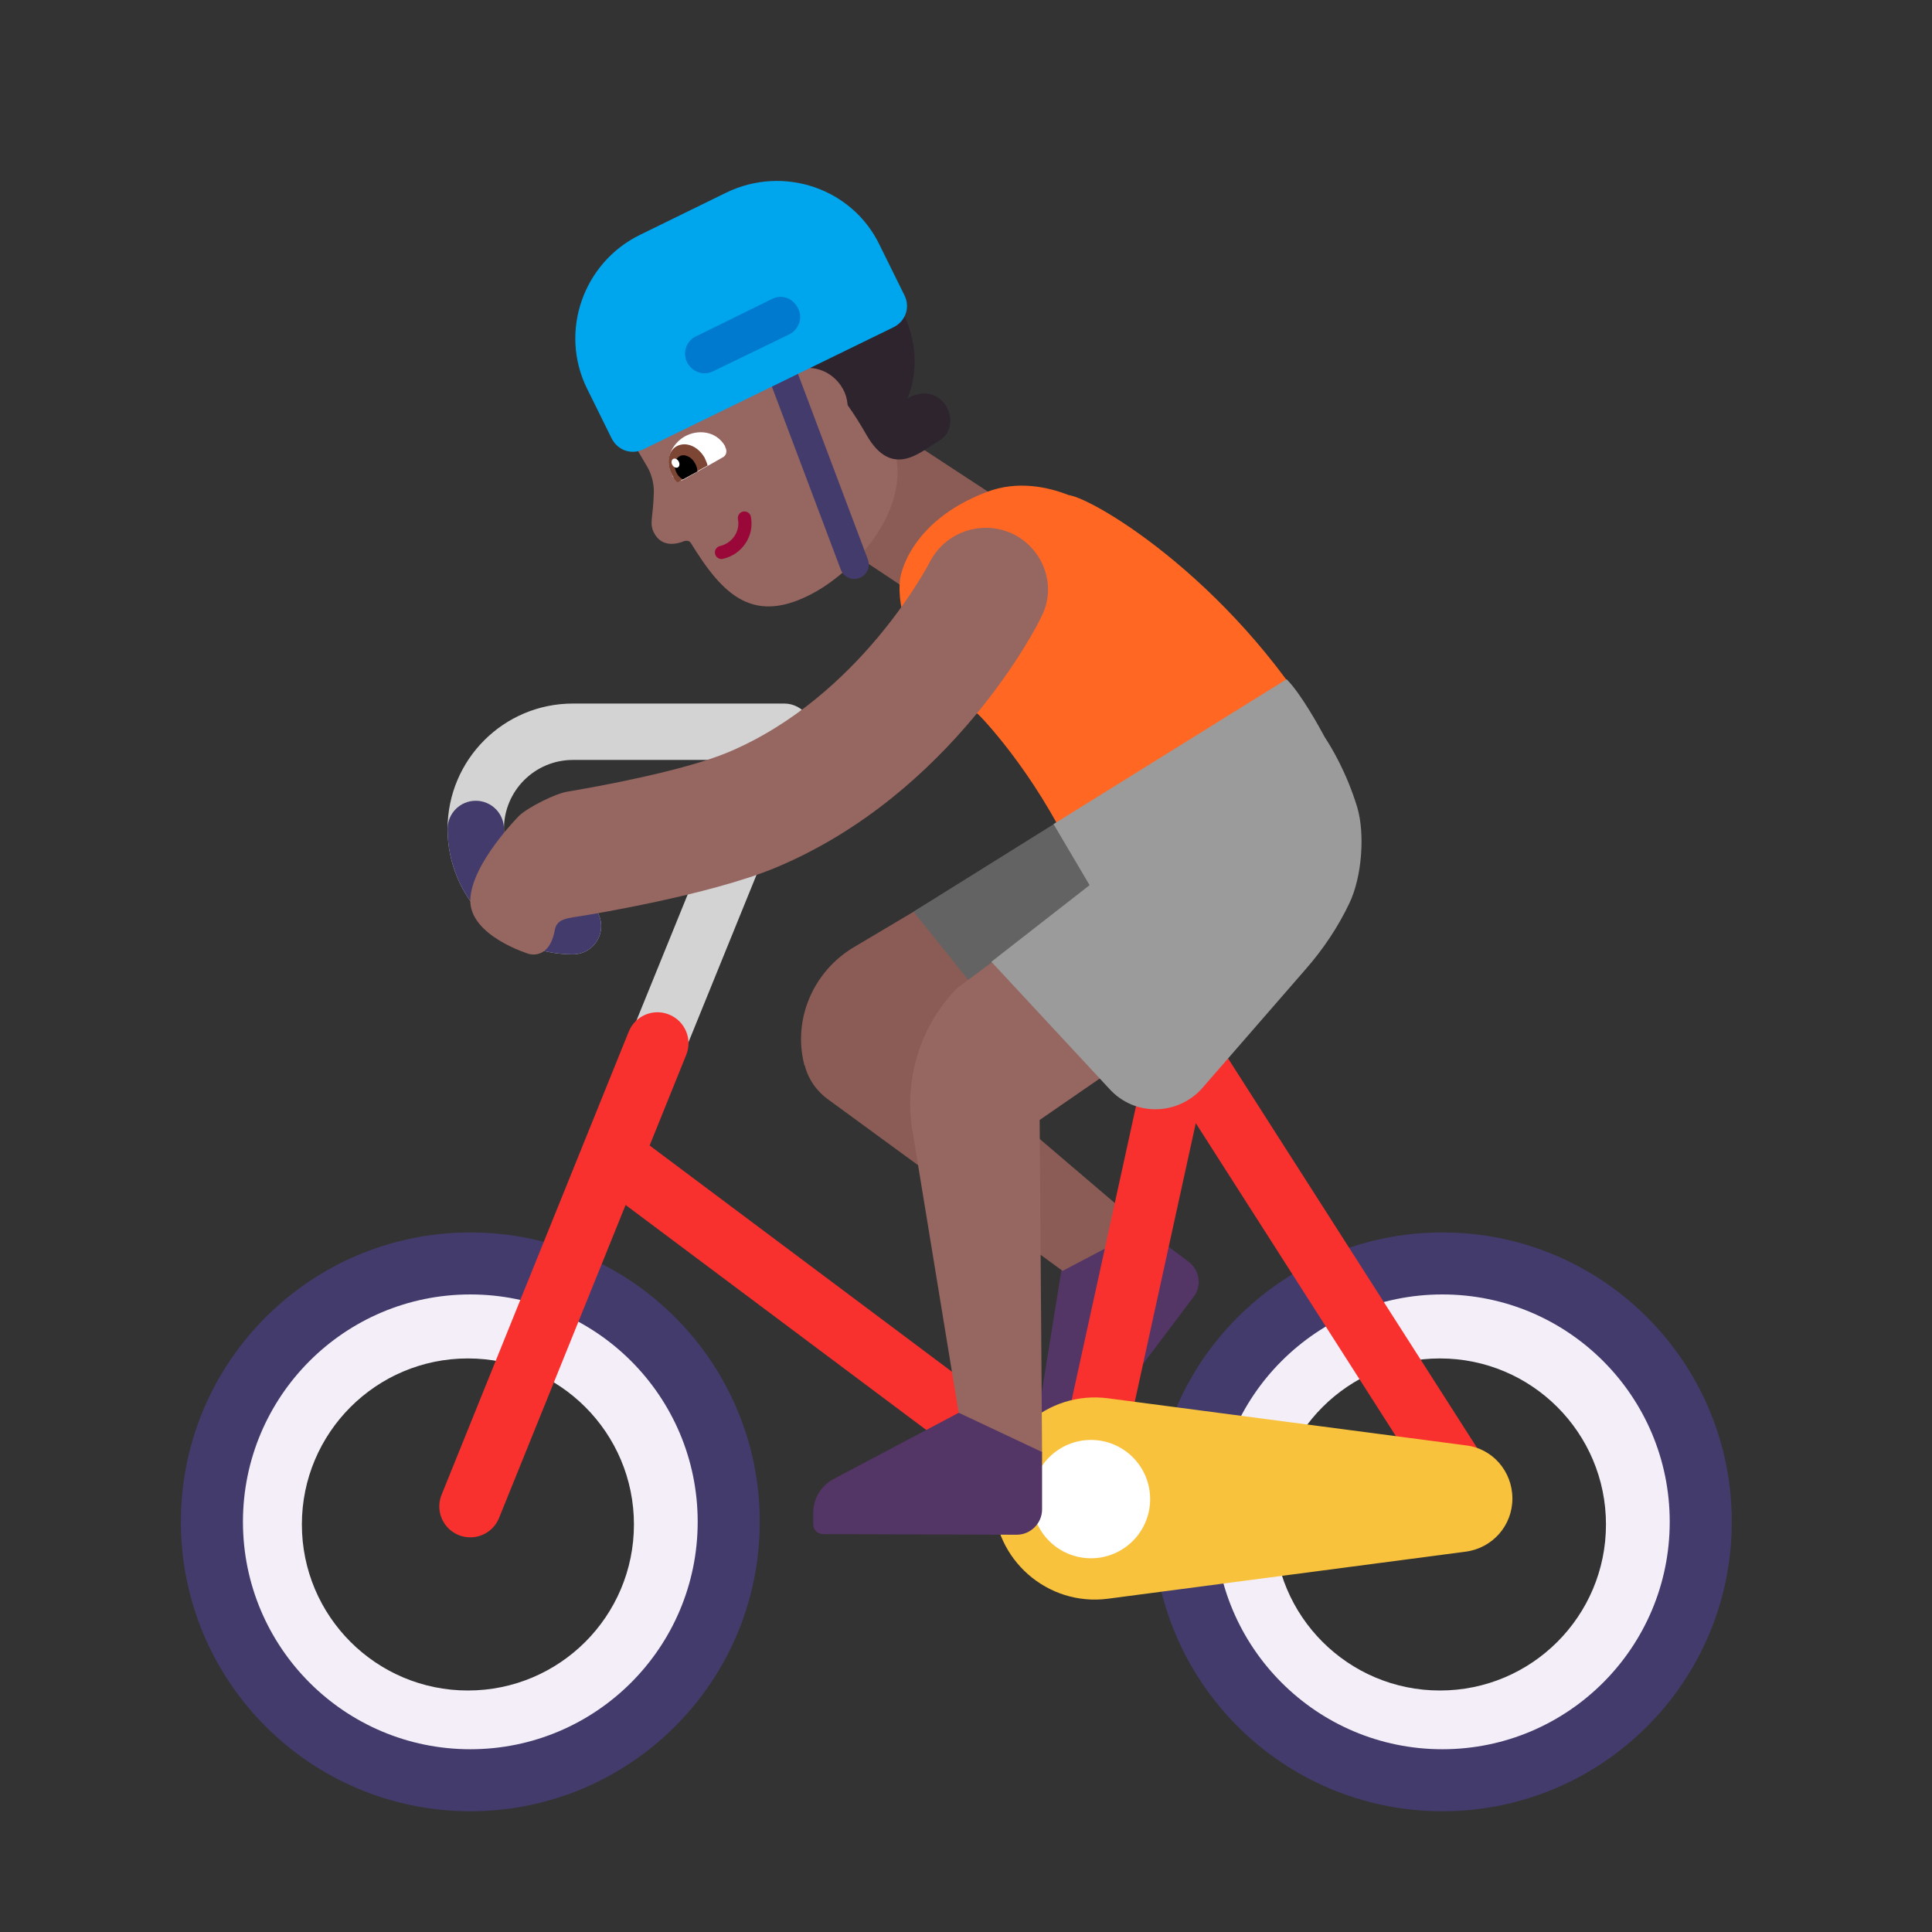 <svg width="32" height="32" viewBox="0 0 32 32" fill="none" xmlns="http://www.w3.org/2000/svg">
<rect x="0" y="0" width="32" height="32" fill="#333333" stroke="none"/>
<path d="M12 25.25C12 27.597 10.097 29.5 7.75 29.5C5.403 29.5 3.5 27.597 3.5 25.25C3.5 22.903 5.403 21 7.75 21C10.097 21 12 22.903 12 25.25ZM10.5 25.25C10.5 23.731 9.269 22.5 7.75 22.5C6.231 22.5 5 23.731 5 25.25C5 26.769 6.231 28 7.75 28C9.269 28 10.5 26.769 10.5 25.25Z" fill="#F3EEF8"/>
<path d="M28.1 25.25C28.1 27.597 26.197 29.5 23.85 29.5C21.503 29.5 19.6 27.597 19.6 25.25C19.6 22.903 21.503 21 23.85 21C26.197 21 28.1 22.903 28.1 25.25ZM26.6 25.25C26.6 23.731 25.369 22.5 23.85 22.5C22.331 22.5 21.1 23.731 21.1 25.25C21.1 26.769 22.331 28 23.85 28C25.369 28 26.6 26.769 26.6 25.25Z" fill="#F3EEF8"/>
<path d="M17.62 24.08L17.48 23.98C17.28 23.84 17.17 23.59 17.21 23.34L17.58 21.04L18.93 20.33L19.69 20.9C19.87 21.04 19.91 21.3 19.77 21.48L17.84 24.04C17.79 24.12 17.69 24.13 17.62 24.08Z" fill="#533566"/>
<path d="M15.47 14.9L14.14 15.69C13.47 16.09 13.13 16.88 13.32 17.63C13.32 17.64 13.32 17.64 13.33 17.65C13.39 17.88 13.53 18.08 13.73 18.22L17.6 21.05L18.95 20.34L15.62 17.5L16.96 16.73L15.47 14.9Z" fill="#8B5C56"/>
<path d="M18.4 13.06L15.13 15.1L16.27 16.52C16.39 16.79 16.89 16.99 17.32 16.81L20.51 14.97L18.4 13.06Z" fill="#636363"/>
<path d="M7.413 13.73C7.413 12.582 8.342 11.653 9.49 11.653H12.99C13.145 11.653 13.29 11.73 13.377 11.859C13.464 11.988 13.481 12.152 13.422 12.296L11.012 18.226C10.915 18.465 10.643 18.58 10.404 18.483C10.165 18.386 10.05 18.113 10.147 17.874L12.296 12.587H9.49C8.858 12.587 8.347 13.098 8.347 13.73C8.347 14.362 8.858 14.873 9.49 14.873C9.748 14.873 9.957 15.082 9.957 15.34C9.957 15.598 9.748 15.807 9.49 15.807C8.342 15.807 7.413 14.878 7.413 13.73Z" fill="#D3D3D3"/>
<path d="M7.88 13.263C8.138 13.263 8.347 13.472 8.347 13.73C8.347 14.362 8.858 14.873 9.49 14.873C9.748 14.873 9.957 15.082 9.957 15.34C9.957 15.598 9.748 15.807 9.49 15.807C8.342 15.807 7.413 14.878 7.413 13.73C7.413 13.472 7.622 13.263 7.88 13.263Z" fill="#433B6B"/>
<path d="M7.79 20.413C5.143 20.413 2.996 22.559 2.996 25.206C2.996 27.854 5.143 30 7.79 30C10.438 30 12.584 27.854 12.584 25.206C12.584 22.559 10.438 20.413 7.79 20.413ZM4.024 25.206C4.024 23.126 5.71 21.44 7.79 21.44C9.87 21.44 11.556 23.126 11.556 25.206C11.556 27.286 9.87 28.973 7.79 28.973C5.71 28.973 4.024 27.286 4.024 25.206Z" fill="#433B6B"/>
<path d="M23.89 20.413C21.243 20.413 19.096 22.559 19.096 25.206C19.096 27.854 21.243 30 23.89 30C26.538 30 28.684 27.854 28.684 25.206C28.684 22.559 26.538 20.413 23.89 20.413ZM20.124 25.206C20.124 23.126 21.81 21.44 23.89 21.44C25.97 21.44 27.656 23.126 27.656 25.206C27.656 27.286 25.97 28.973 23.89 28.973C21.81 28.973 20.124 27.286 20.124 25.206Z" fill="#433B6B"/>
<path d="M11.366 17.472C11.473 17.209 11.345 16.91 11.082 16.804C10.819 16.697 10.52 16.824 10.414 17.087L7.314 24.758C7.207 25.02 7.334 25.32 7.597 25.426C7.861 25.532 8.16 25.405 8.266 25.142L10.362 19.958L17.582 25.361C17.722 25.466 17.905 25.492 18.069 25.431C18.233 25.371 18.354 25.231 18.392 25.06L19.806 18.603L23.977 25.127C24.13 25.366 24.448 25.436 24.687 25.283C24.926 25.13 24.996 24.812 24.843 24.573L20.003 17.003C19.891 16.828 19.684 16.738 19.48 16.774C19.275 16.811 19.113 16.967 19.068 17.17L17.559 24.061L10.76 18.973L11.366 17.472Z" fill="#F8312F"/>
<path d="M24.28 23.94L18.35 23.16C17.35 23.03 16.46 23.81 16.46 24.82C16.46 25.83 17.35 26.61 18.35 26.48L24.28 25.7C24.72 25.64 25.05 25.27 25.05 24.82C25.05 24.37 24.72 23.99 24.28 23.94Z" fill="#F9C23C"/>
<path d="M18.07 25.81C18.611 25.81 19.05 25.371 19.05 24.83C19.05 24.289 18.611 23.85 18.07 23.85C17.529 23.85 17.09 24.289 17.09 24.83C17.09 25.371 17.529 25.81 18.07 25.81Z" fill="white"/>
<path d="M14.74 7.08L16.45 8.2L15.32 9.96L13.59 8.81L14.74 7.08Z" fill="#8B5C56"/>
<path d="M12.01 4.6L11.09 5.12C10.31 5.56 10.04 6.56 10.49 7.34L10.72 7.73C10.79 7.85 10.83 8 10.83 8.14C10.82 8.58 10.75 8.66 10.83 8.82C10.96 9.08 11.22 9.01 11.34 8.96C11.38 8.95 11.42 8.96 11.44 8.99C11.97 9.85 12.48 10.39 13.53 9.79C14.17 9.42 14.99 8.53 14.85 7.61L14.54 6.44L14.24 5.2C13.79 4.43 12.79 4.15 12.01 4.6Z" fill="#966661"/>
<path d="M11.31 7.95C11.25 7.98 11.18 7.95 11.14 7.89C11.14 7.89 11.14 7.89 11.14 7.88C10.99 7.62 11.13 7.35 11.34 7.23C11.55 7.11 11.86 7.13 12.01 7.39C12.01 7.39 12.01 7.39 12.01 7.4C12.05 7.47 12.03 7.54 11.98 7.57L11.31 7.95Z" fill="white"/>
<path d="M11.22 7.99C11.19 7.96 11.16 7.93 11.14 7.88C11.03 7.7 11.06 7.47 11.21 7.39C11.36 7.31 11.56 7.39 11.67 7.58C11.69 7.62 11.71 7.67 11.72 7.71L11.22 7.99Z" fill="#7D4533"/>
<path d="M11.31 7.94C11.27 7.92 11.23 7.88 11.21 7.84C11.15 7.73 11.17 7.61 11.25 7.56C11.33 7.51 11.45 7.56 11.51 7.67C11.54 7.72 11.55 7.77 11.55 7.81L11.31 7.94Z" fill="black"/>
<path d="M11.228 7.741C11.257 7.724 11.262 7.68 11.24 7.641C11.218 7.603 11.177 7.585 11.149 7.602C11.12 7.618 11.114 7.663 11.136 7.701C11.158 7.739 11.199 7.757 11.228 7.741Z" fill="white"/>
<path d="M12.309 8.473C12.369 8.462 12.426 8.5 12.437 8.559C12.499 8.88 12.289 9.184 11.975 9.256C11.916 9.27 11.857 9.233 11.844 9.174C11.83 9.116 11.867 9.057 11.925 9.044C12.131 8.996 12.261 8.8 12.223 8.601C12.212 8.541 12.25 8.484 12.309 8.473Z" fill="#990838"/>
<path d="M15.03 6.6C15.03 6.6 15.5 5.63 14.57 4.63C14.37 4.72 14.44 4.75 14.22 4.76C13.52 4.79 12.83 4.82 12.13 4.85C12.09 4.89 12.05 4.94 12.01 4.98C11.5 5.44 11.01 5.93 10.54 6.44C10.79 6.42 11.1 6.31 11.48 6.09C12.68 5.4 13.09 6.13 13.09 6.13C13.09 6.13 13.51 5.73 14.35 7.2C14.78 7.96 15.27 7.46 15.54 7.31C15.99 7.06 15.62 6.26 15.03 6.6Z" fill="#2D242D"/>
<path d="M13.12 6.15C13.46 6 13.84 6.16 13.99 6.5C14.13 6.84 13.97 7.22 13.64 7.37L13.12 6.15Z" fill="#966661"/>
<path d="M17.7 8.2C17.37 8.07 16.86 7.95 16.34 8.15C15.03 8.65 14.91 9.58 14.91 9.58C14.91 9.58 14.69 10.74 16.2 11.83C16.21 11.83 17.12 12.76 17.78 14.18C17.91 14.46 18.25 14.56 18.51 14.41L22.05 12.41C20.54 9.7 18.14 8.26 17.7 8.2Z" fill="#FF6723"/>
<path d="M21.9 12.15L22.14 12.93C22.57 14.16 22.24 15.21 21.15 15.84L17.22 18.55L17.26 24.06L15.88 23.41L15.1 18.65C14.99 17.82 15.26 16.97 15.85 16.37L15.86 16.36L18.91 14.1L21.9 12.15Z" fill="#966661"/>
<path d="M12.876 5.966C12.999 5.919 13.138 5.982 13.184 6.105L14.374 9.265C14.421 9.389 14.358 9.528 14.235 9.574C14.111 9.621 13.972 9.558 13.926 9.434L12.736 6.274C12.689 6.151 12.752 6.012 12.876 5.966Z" fill="#433B6B"/>
<path d="M12.03 3.19L10.6 3.89C9.66 4.35 9.26 5.49 9.72 6.43L10.13 7.26C10.23 7.46 10.46 7.54 10.66 7.44L14.8 5.42C15 5.32 15.08 5.09 14.98 4.89L14.57 4.06C14.12 3.12 12.98 2.73 12.03 3.19Z" fill="#00A6ED"/>
<path d="M12.79 4.95L11.53 5.57C11.37 5.64 11.3 5.84 11.38 6C11.46 6.16 11.65 6.23 11.81 6.15L13.07 5.54C13.23 5.46 13.3 5.27 13.22 5.11C13.14 4.94 12.95 4.87 12.79 4.95Z" fill="#007ACF"/>
<path d="M18.047 14.661L17.45 13.65L21.31 11.25C21.553 11.493 21.865 12.066 21.943 12.212C22.043 12.363 22.299 12.779 22.48 13.37C22.61 13.81 22.56 14.52 22.35 14.96C22.16 15.36 21.91 15.73 21.62 16.06L19.95 17.98C19.55 18.48 18.8 18.51 18.37 18.03L16.42 15.93L18.047 14.661Z" fill="#9B9B9B"/>
<path d="M13.47 25.25V25.08C13.46 24.83 13.6 24.6 13.82 24.49L15.88 23.4L17.26 24.05V25C17.26 25.23 17.07 25.42 16.84 25.42L13.64 25.41C13.54 25.41 13.47 25.34 13.47 25.25Z" fill="#533566"/>
<path d="M16.79 8.85C16.28 8.6 15.66 8.8 15.4 9.31C15.39 9.33 14.25 11.54 12.06 12.46C11.32 12.77 9.89 13.03 9.41 13.11C9.2 13.14 8.75 13.37 8.6 13.51C8.6 13.51 7.81 14.3 7.79 14.9C7.77 15.5 8.76 15.8 8.76 15.8C8.76 15.8 9.1 15.91 9.19 15.4C9.23 15.2 9.42 15.21 9.7 15.16C9.7 15.16 11.75 14.83 12.85 14.37C15.77 13.15 17.19 10.35 17.24 10.23C17.51 9.73 17.3 9.11 16.79 8.85Z" fill="#966661"/>
</svg>
